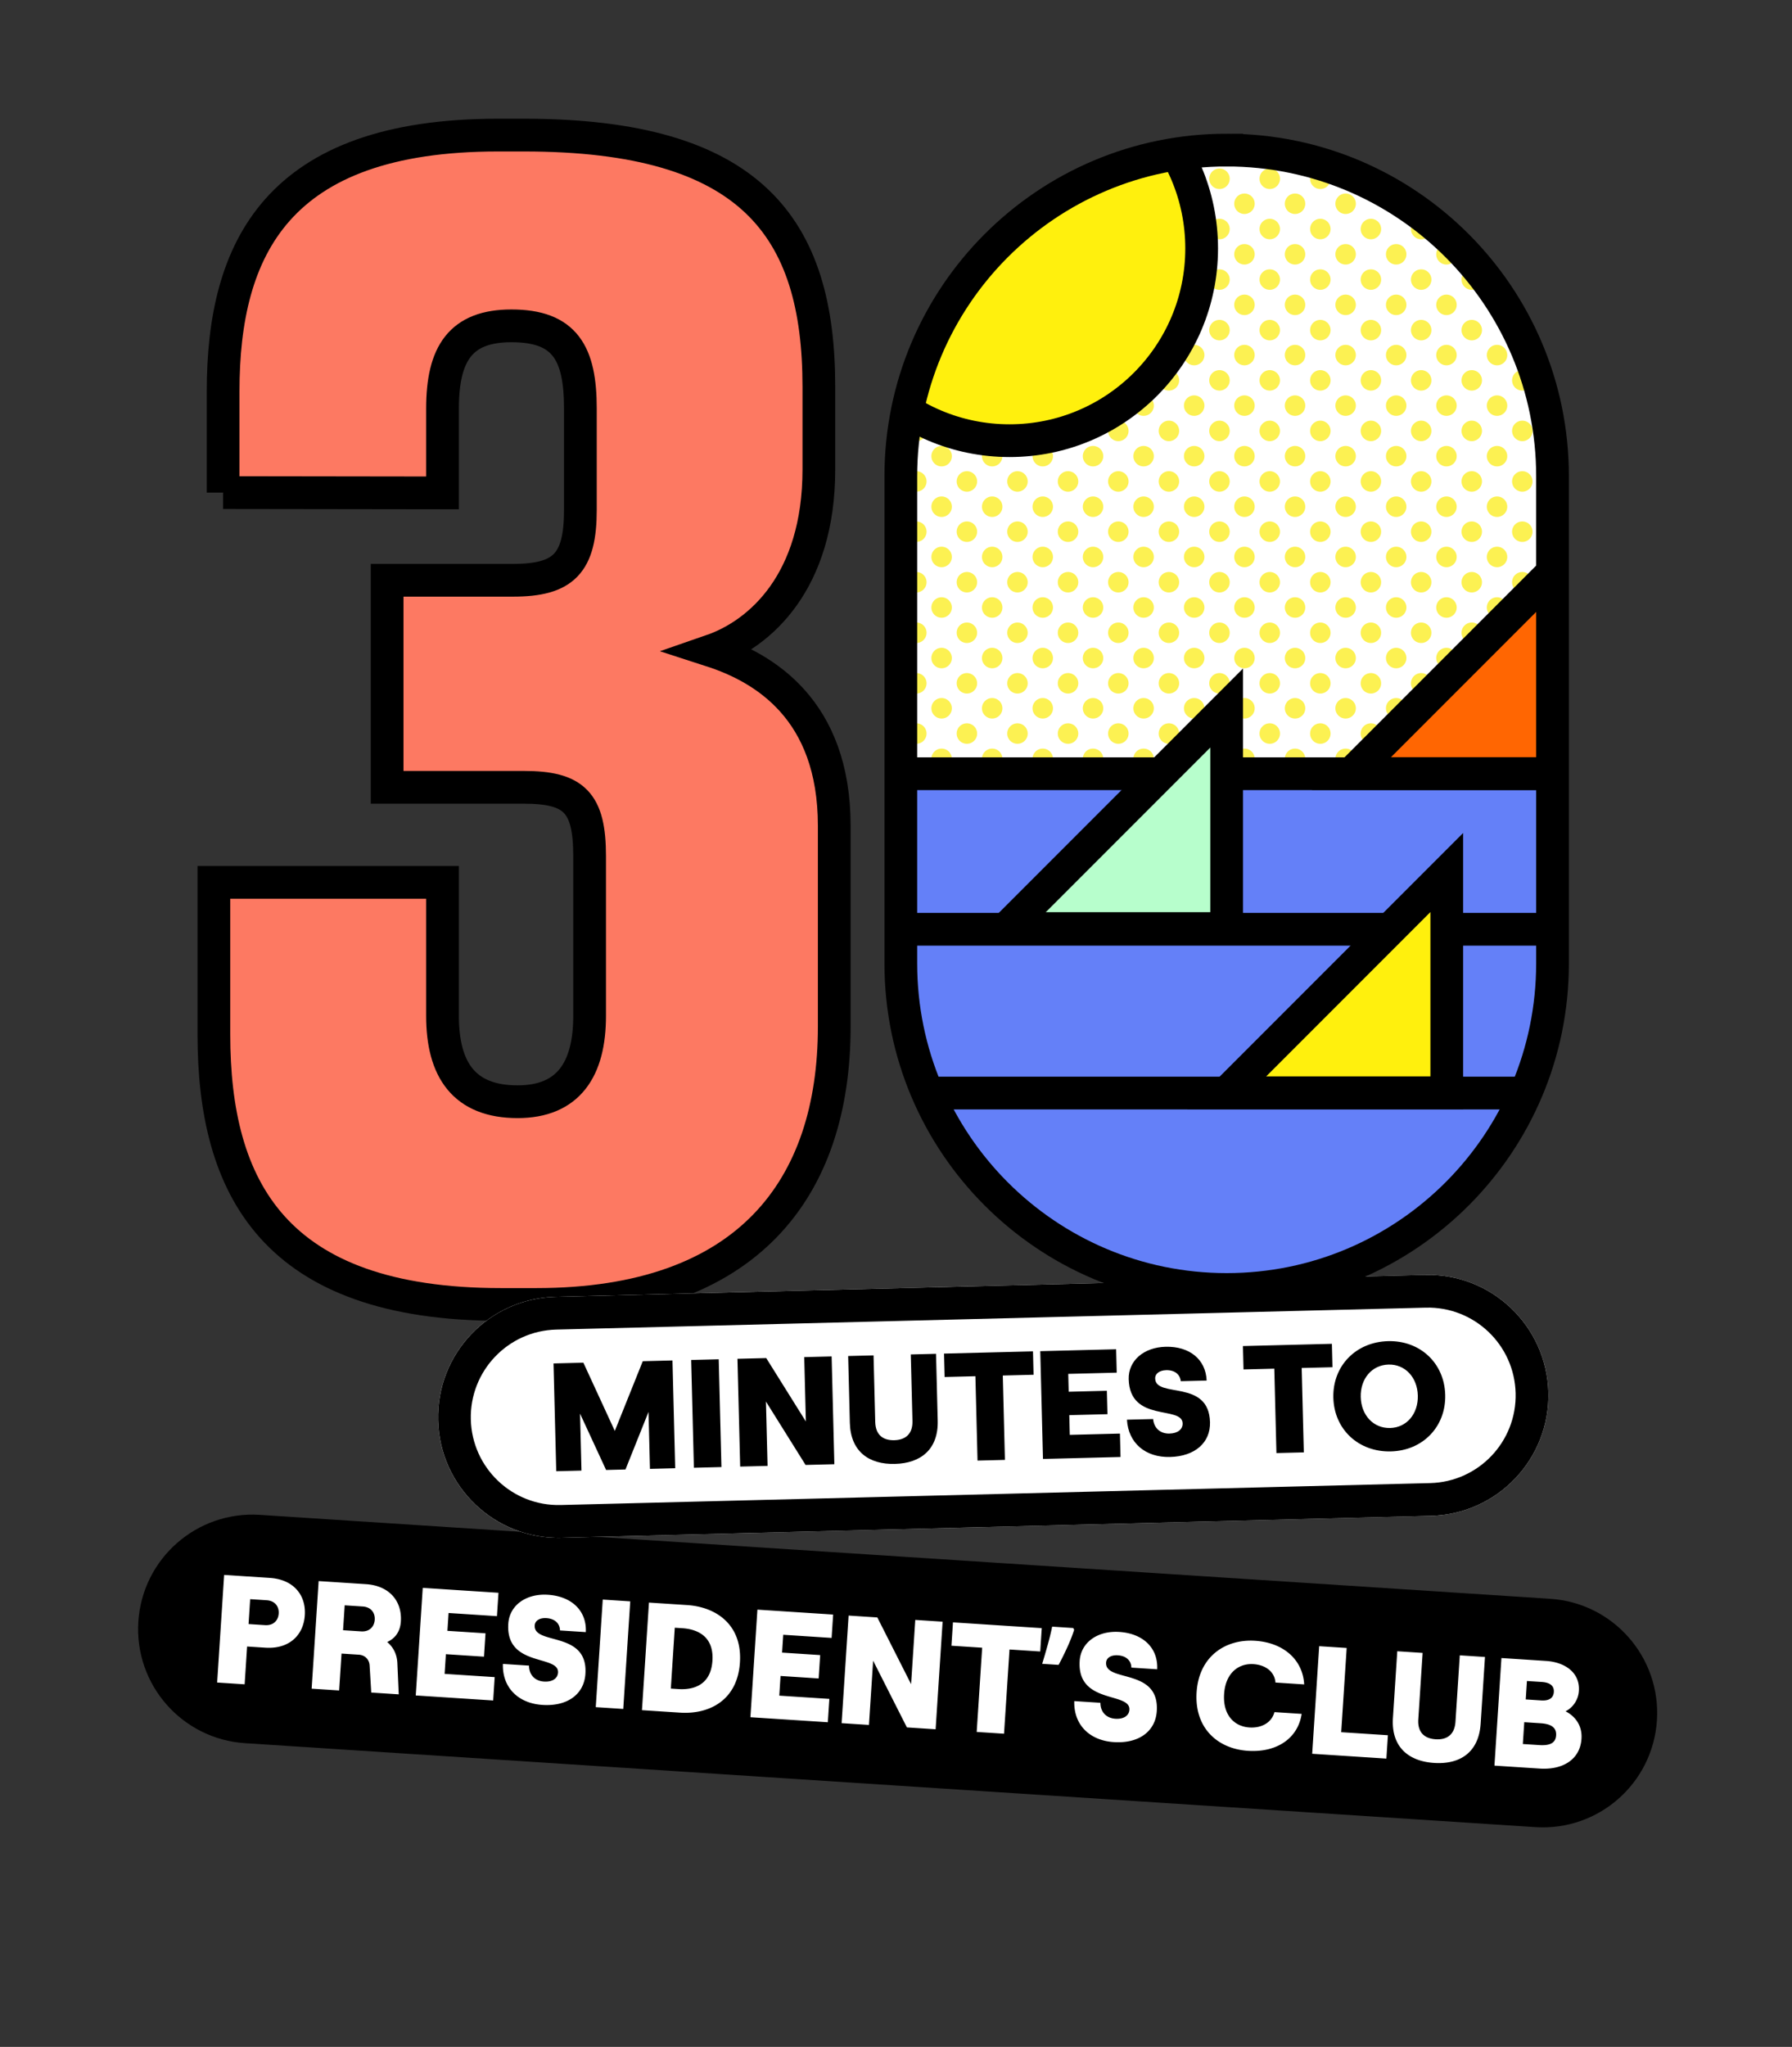 <svg width="438" height="500" fill="none" xmlns="http://www.w3.org/2000/svg">
  <rect width="100%" height="100%" fill="#333333" stroke="none"/>
  <path d="M54.534 120.324V95.599C54.534 60.73 67.696 33 121.699 33h6.393c55.507 0 72.054 22.47 72.054 61.472v20.215c0 27.355-14.29 40.13-26.249 44.263 12.786 4.134 30.01 14.279 30.01 42.76v49.073c0 39.378-20.984 67.86-72.806 67.86h-8.65c-55.507 0-70.174-28.482-70.174-65.981v-37.124h55.884v32.615c0 13.151 5.265 20.966 18.352 20.966 12.41 0 17.6-7.89 17.6-20.966V209.15c0-13.151-3.761-16.833-16.096-16.833H94.622v-50.576h30.763c12.41 0 16.471-4.133 16.471-17.209V99.808c0-13.527-3.76-20.215-16.848-20.215-12.41 0-16.847 6.763-16.847 20.215v20.591l-53.627-.075Z" fill="#FD7962" stroke="#000" stroke-width="8" stroke-miterlimit="10"/>
  <path d="m63.25 374.027 315.406 20.507c13.195.858 23.197 12.251 22.339 25.447-.858 13.196-12.251 23.197-25.447 22.339L60.144 421.813c-13.196-.858-23.198-12.251-22.34-25.447.858-13.195 12.251-23.197 25.447-22.339Z" fill="#000" stroke="#000" stroke-width="8"/>
  <path d="m59.795 411.428.6-9.235 4.468.29c5.782.376 9.32-3.014 9.64-7.932.32-4.918-2.75-8.737-8.532-9.113l-11.188-.728-1.709 26.281 6.72.437Zm1.352-20.799 4.017.261c2.14.139 3.061 1.632 2.956 3.246-.105 1.615-1.211 2.975-3.351 2.836l-4.017-.261.395-6.082ZM97.125 406.277c-.086-2.154-.987-3.947-2.491-5.176 1.943-.892 3.18-2.508 3.343-5.024.32-4.918-2.75-8.737-8.532-9.113l-11.563-.752-1.71 26.281 6.721.437.586-9.01 4.243.275c1.464.096 2.527 1.145 2.62 2.621l.398 6.624 6.72.437-.335-7.6Zm-8.487-13.861c2.14.139 3.061 1.632 2.956 3.246-.105 1.615-1.211 2.976-3.351 2.836l-4.393-.285.396-6.082 4.392.285ZM120.54 415.378l.371-5.707-12.239-.796.312-4.805 9.311.605.371-5.707-9.311-.605.283-4.355 11.827.769.371-5.707-18.509-1.203-1.709 26.281 18.922 1.23ZM132.6 416.464c6.045.393 10.16-2.582 10.484-7.576.691-10.625-12.707-6.934-12.387-11.852.075-1.164 1.215-1.881 2.867-1.774 2.065.134 3.271 1.306 3.311 3.005l6.308.41c.259-5.148-3.391-8.741-9.248-9.122-5.369-.349-9.406 2.593-9.696 7.061-.696 10.7 12.443 7.52 12.155 11.951-.095 1.464-1.433 2.319-3.423 2.19-2.252-.146-3.661-1.671-3.667-3.896l-6.383-.415c-.181 5.682 3.635 9.625 9.679 10.018ZM152.335 417.445l1.709-26.281-6.72-.437-1.709 26.281 6.72.437ZM166.219 418.348c7.171.466 14.035-3.046 14.633-12.245.598-9.198-5.754-13.57-12.925-14.036l-9.311-.605-1.708 26.281 9.311.605Zm-1.291-20.745 1.84.119c3.98.259 7.737 2.2 7.363 7.944-.373 5.745-4.35 7.183-8.33 6.924l-1.839-.12.966-14.867ZM202.338 420.696l.371-5.706-12.239-.796.312-4.806 9.311.606.371-5.707-9.311-.605.284-4.356 11.826.769.371-5.706-18.509-1.204-1.709 26.281 18.922 1.23ZM212.391 421.35l1.02-15.693 8.253 16.296 7.021.457 1.709-26.281-6.683-.435-1.021 15.694-8.253-16.297-7.02-.456-1.709 26.281 6.683.434ZM245.406 423.497l1.338-20.575 7.509.489.371-5.707-21.701-1.411-.371 5.707 7.509.488-1.338 20.574 6.683.435ZM262.547 398.106c-.412 1.305-.969 2.727-1.672 4.265a76.831 76.831 0 0 1-2.128 4.31l-4.017-.261c.446-1.454.899-3.008 1.359-4.662a64.167 64.167 0 0 0 1.079-4.416l5.143.334.236.43ZM272.255 425.544c6.044.393 10.159-2.582 10.484-7.575.691-10.625-12.708-6.934-12.388-11.853.076-1.164 1.216-1.881 2.868-1.774 2.065.134 3.27 1.306 3.311 3.006l6.307.41c.259-5.149-3.39-8.742-9.247-9.123-5.369-.349-9.406 2.594-9.697 7.061-.695 10.701 12.444 7.521 12.156 11.951-.096 1.464-1.433 2.32-3.423 2.19-2.253-.146-3.662-1.67-3.668-3.895l-6.382-.415c-.181 5.681 3.634 9.624 9.679 10.017ZM305.043 427.676c7.058.459 12.228-3.088 13.104-9.026l-6.645-.432c-.652 2.483-3.047 3.949-6.125 3.749-3.717-.242-6.512-3.063-6.18-8.169.332-5.106 3.506-7.539 7.185-7.3 3.041.198 5.189 1.959 5.363 4.497l7.021.456c-.325-6.016-5.029-10.205-11.975-10.657-7.246-.471-13.744 3.782-14.315 12.567-.571 8.785 5.171 13.834 12.567 14.315ZM338.858 429.573l.371-5.707-11.414-.742 1.338-20.574-6.72-.437-1.709 26.281 18.134 1.179ZM350.531 430.633c6.307.411 10.912-2.57 11.369-9.591l1.059-16.294-6.157-.4-1.055 16.219c-.214 3.304-2.25 4.453-4.84 4.285-2.628-.171-4.46-1.572-4.245-4.876l1.054-16.219-6.194-.403-1.06 16.294c-.456 7.021 3.761 10.575 10.069 10.985ZM376.347 432.01c5.594.364 9.869-2.186 10.201-7.292.217-3.341-1.673-5.575-3.9-6.7 1.518-.731 3.104-2.513 3.265-4.991.288-4.43-3.352-7.005-8.045-7.31l-10.888-.708-1.709 26.281 11.076.72Zm-3.134-21.392 3.604.234c2.253.146 3.058 1.104 2.97 2.455-.088 1.352-1.01 2.197-3.112 2.06l-3.755-.244.293-4.505Zm-.654 10.061 4.017.262c2.816.183 3.879 1.232 3.767 2.959-.113 1.727-1.298 2.555-4.114 2.372l-4.017-.261.347-5.332ZM107.081 346.947c-.41-16.251 12.432-29.757 28.683-30.167l212.515-5.358c16.251-.41 29.758 12.432 30.167 28.683.41 16.252-12.432 29.758-28.683 30.168l-212.515 5.357c-16.251.41-29.757-12.432-30.167-28.683Z" fill="#fff"/>
  <path fill-rule="evenodd" clip-rule="evenodd" d="m348.481 319.42-212.515 5.357c-11.834.299-21.186 10.134-20.888 21.968.299 11.835 10.134 21.186 21.968 20.888l212.515-5.358c11.835-.298 21.186-10.134 20.888-21.968-.298-11.834-10.134-21.186-21.968-20.887Zm-212.717-2.64c-16.251.41-29.093 13.916-28.683 30.167.41 16.251 13.916 29.093 30.167 28.683l212.515-5.357c16.251-.41 29.093-13.916 28.683-30.168-.409-16.251-13.916-29.093-30.167-28.683l-212.515 5.358Z" fill="#000"/>
  <path d="m142.124 359.222-.351-13.917 6.369 13.765 4.739-.119 5.629-14.067.351 13.916 6.169-.156-.664-26.328-7.259.183-6.835 17.033-7.683-16.667-7.297.184.664 26.328 6.168-.155ZM176.333 358.359l-.664-26.328-6.732.17.664 26.328 6.732-.17ZM187.608 358.075l-.396-15.722 9.686 15.488 7.034-.177-.664-26.329-6.695.169.396 15.722-9.686-15.488-7.033.178.663 26.328 6.695-.169ZM218.735 357.591c6.318-.159 10.637-3.542 10.459-10.575l-.411-16.324-6.169.156.41 16.248c.083 3.31-1.84 4.638-4.435 4.703-2.633.067-4.584-1.164-4.667-4.474l-.41-16.248-6.206.157.412 16.323c.177 7.033 4.698 10.194 11.017 10.034ZM245.623 356.612l-.52-20.611 7.522-.189-.144-5.717-21.739.548.144 5.717 7.522-.19.52 20.611 6.695-.169ZM273.881 355.9l-.144-5.717-12.262.309-.121-4.814 9.327-.235-.144-5.717-9.327.235-.11-4.363 11.847-.299-.144-5.717-18.542.468.663 26.328 18.957-.478ZM285.99 355.896c6.055-.153 9.885-3.486 9.759-8.488-.268-10.644-13.28-5.763-13.404-10.69-.029-1.166 1.041-1.983 2.696-2.025 2.069-.052 3.375 1.007 3.568 2.695l6.319-.159c-.205-5.151-4.163-8.401-10.031-8.253-5.378.136-9.134 3.43-9.021 7.905.27 10.72 13.069 6.37 13.181 10.808.037 1.467-1.218 2.44-3.211 2.49-2.257.057-3.797-1.335-4.004-3.55l-6.394.161c.331 5.675 4.486 9.258 10.542 9.106ZM318.679 354.771l-.52-20.612 7.522-.189-.144-5.717-21.739.548.144 5.717 7.522-.19.52 20.611 6.695-.168ZM339.963 354.535c7.823-.197 13.471-6.06 13.276-13.808-.196-7.748-6.132-13.319-13.955-13.122-7.899.199-13.584 6.063-13.389 13.811.195 7.748 6.169 13.318 14.068 13.119Zm-.182-5.716c-4.1.103-7.079-3.133-7.191-7.572-.112-4.438 2.701-7.821 6.8-7.924 4.062-.102 7.042 3.134 7.154 7.573.112 4.438-2.701 7.821-6.763 7.923Z" fill="#000"/>
  <path d="M299.822 36.663c43.972 0 79.644 35.672 79.644 79.644v119.029c0 43.972-35.672 79.644-79.644 79.644-43.972 0-79.644-35.672-79.644-79.644V116.307c0-43.972 35.672-79.644 79.644-79.644Z" fill="#fff"/>
  <mask id="a" style="mask-type:alpha" maskUnits="userSpaceOnUse" x="220" y="36" width="160" height="279">
    <path d="M299.822 36.663c43.972 0 79.644 35.672 79.644 79.644v119.029c0 43.972-35.672 79.644-79.644 79.644-43.972 0-79.644-35.672-79.644-79.644V116.307c0-43.972 35.672-79.644 79.644-79.644Z" fill="#000"/>
  </mask>
  <g mask="url(#a)">
    <path d="M335.074 46.173a2.5 2.5 0 1 0 0-5 2.5 2.5 0 0 0 0 5ZM341.255 52.273a2.5 2.5 0 1 0 0-5 2.5 2.5 0 0 0 0 5ZM347.364 58.446a2.5 2.5 0 1 0 0-5 2.5 2.5 0 0 0 0 5ZM353.543 64.62a2.5 2.5 0 1 0 0-5 2.5 2.5 0 0 0 0 5ZM359.724 70.793a2.5 2.5 0 1 0 0-5 2.5 2.5 0 0 0 0 5ZM365.904 76.966a2.5 2.5 0 1 0 0-5 2.5 2.5 0 0 0 0 5ZM372.083 83.138a2.5 2.5 0 1 0 0-5 2.5 2.5 0 0 0 0 5ZM322.714 46.173a2.5 2.5 0 1 0 0-5 2.5 2.5 0 0 0 0 5ZM328.896 52.273a2.5 2.5 0 1 0 0-5 2.5 2.5 0 0 0 0 5ZM335.074 58.446a2.5 2.5 0 1 0 0-5 2.5 2.5 0 0 0 0 5ZM341.255 64.62a2.5 2.5 0 1 0 0-5 2.5 2.5 0 0 0 0 5ZM347.364 70.793a2.5 2.5 0 1 0 0-5 2.5 2.5 0 0 0 0 5ZM353.543 76.966a2.5 2.5 0 1 0 0-5 2.5 2.5 0 0 0 0 5ZM359.724 83.138a2.5 2.5 0 1 0 0-5 2.5 2.5 0 0 0 0 5ZM365.904 89.237a2.5 2.5 0 1 0 0-5 2.5 2.5 0 0 0 0 5ZM372.083 95.41a2.5 2.5 0 1 0 0-5 2.5 2.5 0 0 0 0 5ZM378.267 101.583a2.5 2.5 0 1 0 0-5 2.5 2.5 0 0 0 0 5ZM310.353 46.173a2.5 2.5 0 1 0 0-5.001 2.5 2.5 0 0 0 0 5ZM316.534 52.273a2.5 2.5 0 1 0 0-5 2.5 2.5 0 0 0 0 5ZM322.714 58.446a2.5 2.5 0 1 0 0-5 2.5 2.5 0 0 0 0 5ZM328.896 64.62a2.5 2.5 0 1 0 0-5.001 2.5 2.5 0 0 0 0 5ZM335.074 70.793a2.5 2.5 0 1 0 0-5 2.5 2.5 0 0 0 0 5ZM341.255 76.966a2.5 2.5 0 1 0 0-5 2.5 2.5 0 0 0 0 5ZM347.364 83.138a2.5 2.5 0 1 0 0-5 2.5 2.5 0 0 0 0 5ZM353.543 89.237a2.5 2.5 0 1 0 0-5 2.5 2.5 0 0 0 0 5ZM359.724 95.41a2.5 2.5 0 1 0 0-5 2.5 2.5 0 0 0 0 5ZM365.904 101.583a2.5 2.5 0 1 0 0-5 2.5 2.5 0 0 0 0 5ZM372.083 107.756a2.5 2.5 0 1 0 0-5 2.5 2.5 0 0 0 0 5ZM378.267 113.929a2.5 2.5 0 1 0 0-5 2.5 2.5 0 0 0 0 5ZM298.066 46.173a2.5 2.5 0 1 0 0-5 2.5 2.5 0 0 0 0 5ZM304.171 52.273a2.5 2.5 0 1 0 0-5 2.5 2.5 0 0 0 0 5ZM310.353 58.446a2.5 2.5 0 1 0 0-5 2.5 2.5 0 0 0 0 5ZM316.534 64.62a2.5 2.5 0 1 0 0-5 2.5 2.5 0 0 0 0 5ZM322.714 70.793a2.5 2.5 0 1 0 0-5 2.5 2.5 0 0 0 0 5ZM328.896 76.966a2.5 2.5 0 1 0 0-5.001 2.5 2.5 0 0 0 0 5ZM335.074 83.138a2.5 2.5 0 1 0 0-5 2.5 2.5 0 0 0 0 5ZM341.255 89.237a2.5 2.5 0 1 0 0-5 2.5 2.5 0 0 0 0 5ZM347.364 95.41a2.5 2.5 0 1 0 0-5 2.5 2.5 0 0 0 0 5ZM353.543 101.583a2.5 2.5 0 1 0 0-5 2.5 2.5 0 0 0 0 5ZM359.724 107.756a2.5 2.5 0 1 0 0-5 2.5 2.5 0 0 0 0 5ZM365.904 113.929a2.5 2.5 0 1 0 0-5 2.5 2.5 0 0 0 0 5ZM372.083 120.102a2.5 2.5 0 1 0 0-5 2.5 2.5 0 0 0 0 5ZM378.267 126.274a2.5 2.5 0 1 0 0-5 2.5 2.5 0 0 0 0 5ZM285.707 46.173a2.5 2.5 0 1 0 0-5 2.5 2.5 0 0 0 0 5ZM291.883 52.273a2.5 2.5 0 1 0 0-5 2.5 2.5 0 0 0 0 5ZM298.066 58.446a2.5 2.5 0 1 0 0-5 2.5 2.5 0 0 0 0 5ZM304.171 64.62a2.5 2.5 0 1 0 0-5 2.5 2.5 0 0 0 0 5ZM310.353 70.793a2.5 2.5 0 1 0 0-5 2.5 2.5 0 0 0 0 5ZM316.534 76.966a2.5 2.5 0 1 0 0-5 2.5 2.5 0 0 0 0 5ZM322.714 83.138a2.5 2.5 0 1 0 0-5 2.5 2.5 0 0 0 0 5ZM328.896 89.237a2.5 2.5 0 1 0 0-5 2.5 2.5 0 0 0 0 5ZM335.074 95.41a2.5 2.5 0 1 0 0-5 2.5 2.5 0 0 0 0 5ZM341.255 101.583a2.5 2.5 0 1 0 0-5 2.5 2.5 0 0 0 0 5ZM347.364 107.756a2.5 2.5 0 1 0 0-5 2.5 2.5 0 0 0 0 5ZM353.543 113.929a2.5 2.5 0 1 0 0-5 2.5 2.5 0 0 0 0 5ZM359.724 120.102a2.5 2.5 0 1 0-.002-5.002 2.5 2.5 0 0 0 .002 5.002ZM365.904 126.274a2.5 2.5 0 1 0 0-5 2.5 2.5 0 0 0 0 5ZM372.083 132.375a2.5 2.5 0 1 0 0-5 2.5 2.5 0 0 0 0 5ZM378.267 138.548a2.5 2.5 0 1 0 0-5 2.5 2.5 0 0 0 0 5ZM273.342 46.173a2.5 2.5 0 1 0 0-5 2.5 2.5 0 0 0 0 5ZM279.521 52.273a2.5 2.5 0 1 0 0-5 2.5 2.5 0 0 0 0 5ZM285.707 58.446a2.5 2.5 0 1 0 0-5 2.5 2.5 0 0 0 0 5ZM291.883 64.62a2.5 2.5 0 1 0 0-5 2.5 2.5 0 0 0 0 5ZM298.066 70.793a2.5 2.5 0 1 0 0-5 2.5 2.5 0 0 0 0 5ZM304.171 76.966a2.5 2.5 0 1 0 0-5 2.5 2.5 0 0 0 0 5ZM310.353 83.138a2.5 2.5 0 1 0 0-5 2.5 2.5 0 0 0 0 5ZM316.534 89.237a2.5 2.5 0 1 0 0-5 2.5 2.5 0 0 0 0 5ZM322.714 95.41a2.5 2.5 0 1 0 0-5 2.5 2.5 0 0 0 0 5ZM328.896 101.583a2.5 2.5 0 1 0 0-5 2.5 2.5 0 0 0 0 5ZM335.074 107.756a2.5 2.5 0 1 0 0-5 2.5 2.5 0 0 0 0 5ZM341.255 113.929a2.5 2.5 0 1 0 0-5 2.5 2.5 0 0 0 0 5ZM347.364 120.102a2.5 2.5 0 1 0 0-5 2.5 2.5 0 0 0 0 5ZM353.543 126.274a2.5 2.5 0 1 0 0-5 2.5 2.5 0 0 0 0 5ZM359.724 132.375a2.5 2.5 0 1 0 0-5 2.5 2.5 0 0 0 0 5ZM365.904 138.548a2.5 2.5 0 1 0 0-5 2.5 2.5 0 0 0 0 5ZM372.083 144.72a2.5 2.5 0 1 0 0-5 2.5 2.5 0 0 0 0 5ZM378.267 150.893a2.5 2.5 0 1 0 0-5 2.5 2.5 0 0 0 0 5ZM267.161 52.273a2.5 2.5 0 1 0 0-5 2.5 2.5 0 0 0 0 5ZM273.342 58.446a2.5 2.5 0 1 0 0-5 2.5 2.5 0 0 0 0 5ZM279.521 64.62a2.5 2.5 0 1 0 0-5 2.5 2.5 0 0 0 0 5ZM285.707 70.793a2.5 2.5 0 1 0 0-5 2.5 2.5 0 0 0 0 5ZM291.883 76.966a2.5 2.5 0 1 0 0-5 2.5 2.5 0 0 0 0 5ZM298.066 83.138a2.5 2.5 0 1 0 0-5 2.5 2.5 0 0 0 0 5ZM304.171 89.237a2.5 2.5 0 1 0 0-5 2.5 2.5 0 0 0 0 5ZM310.353 95.41a2.5 2.5 0 1 0 0-5 2.5 2.5 0 0 0 0 5ZM316.534 101.583a2.5 2.5 0 1 0 0-5 2.5 2.5 0 0 0 0 5ZM322.714 107.756a2.5 2.5 0 1 0 0-5 2.5 2.5 0 0 0 0 5ZM328.896 113.929a2.5 2.5 0 1 0 0-5 2.5 2.5 0 0 0 0 5ZM335.074 120.102a2.5 2.5 0 1 0 0-5 2.5 2.5 0 0 0 0 5ZM341.255 126.274a2.5 2.5 0 1 0 0-5 2.5 2.5 0 0 0 0 5ZM347.364 132.375a2.5 2.5 0 1 0 0-5 2.5 2.5 0 0 0 0 5ZM353.543 138.548a2.5 2.5 0 1 0 0-5 2.5 2.5 0 0 0 0 5ZM359.724 144.72a2.5 2.5 0 1 0 0-5 2.5 2.5 0 0 0 0 5ZM365.904 150.893a2.5 2.5 0 1 0 0-5 2.5 2.5 0 0 0 0 5ZM372.083 157.066a2.5 2.5 0 1 0 0-5 2.5 2.5 0 0 0 0 5ZM378.267 163.24a2.5 2.5 0 1 0-.002-5.002 2.5 2.5 0 0 0 .002 5.002ZM261.05 58.446a2.5 2.5 0 1 0 0-5 2.5 2.5 0 0 0 0 5ZM267.161 64.62a2.5 2.5 0 1 0 0-5 2.5 2.5 0 0 0 0 5ZM273.342 70.793a2.5 2.5 0 1 0 0-5 2.5 2.5 0 0 0 0 5ZM279.521 76.966a2.5 2.5 0 1 0 0-5 2.5 2.5 0 0 0 0 5ZM285.707 83.138a2.5 2.5 0 1 0 0-5 2.5 2.5 0 0 0 0 5ZM291.883 89.237a2.5 2.5 0 1 0 0-5 2.5 2.5 0 0 0 0 5ZM298.066 95.41a2.5 2.5 0 1 0 0-5 2.5 2.5 0 0 0 0 5ZM304.171 101.583a2.5 2.5 0 1 0 0-5 2.5 2.5 0 0 0 0 5ZM310.353 107.756a2.5 2.5 0 1 0 0-5 2.5 2.5 0 0 0 0 5ZM316.534 113.929a2.5 2.5 0 1 0 0-5 2.5 2.5 0 0 0 0 5ZM322.714 120.102a2.5 2.5 0 1 0 0-5 2.5 2.5 0 0 0 0 5ZM328.896 126.274a2.5 2.5 0 1 0 0-5 2.5 2.5 0 0 0 0 5ZM335.074 132.375a2.5 2.5 0 1 0 0-5 2.5 2.5 0 0 0 0 5ZM341.255 138.548a2.5 2.5 0 1 0 0-5 2.5 2.5 0 0 0 0 5ZM347.364 144.72a2.5 2.5 0 1 0 0-5 2.5 2.5 0 0 0 0 5ZM353.543 150.893a2.5 2.5 0 1 0 0-5 2.5 2.5 0 0 0 0 5ZM359.724 157.066a2.5 2.5 0 1 0 0-5 2.5 2.5 0 0 0 0 5ZM365.904 163.24a2.5 2.5 0 1 0 0-5 2.5 2.5 0 0 0 0 5ZM372.083 169.412a2.5 2.5 0 1 0 0-5 2.5 2.5 0 0 0 0 5ZM378.267 175.513a2.5 2.5 0 1 0-.002-5.002 2.5 2.5 0 0 0 .002 5.002ZM254.87 64.62a2.5 2.5 0 1 0 0-5 2.5 2.5 0 0 0 0 5ZM261.05 70.793a2.5 2.5 0 1 0 0-5 2.5 2.5 0 0 0 0 5ZM267.161 76.966a2.5 2.5 0 1 0 0-5 2.5 2.5 0 0 0 0 5ZM273.342 83.138a2.5 2.5 0 1 0 0-5 2.5 2.5 0 0 0 0 5ZM279.521 89.237a2.5 2.5 0 1 0 0-5 2.5 2.5 0 0 0 0 5ZM285.707 95.41a2.5 2.5 0 1 0 0-5 2.5 2.5 0 0 0 0 5ZM291.883 101.583a2.5 2.5 0 1 0 0-5 2.5 2.5 0 0 0 0 5ZM298.066 107.756a2.5 2.5 0 1 0 0-5 2.5 2.5 0 0 0 0 5ZM304.171 113.929a2.5 2.5 0 1 0 0-5 2.5 2.5 0 0 0 0 5ZM310.353 120.102a2.5 2.5 0 1 0-.002-5.002 2.5 2.5 0 0 0 .002 5.002ZM316.534 126.274a2.5 2.5 0 1 0 0-5 2.5 2.5 0 0 0 0 5ZM322.714 132.375a2.5 2.5 0 1 0 0-5 2.5 2.5 0 0 0 0 5ZM328.896 138.548a2.5 2.5 0 1 0 0-5 2.5 2.5 0 0 0 0 5ZM335.074 144.72a2.5 2.5 0 1 0 0-5 2.5 2.5 0 0 0 0 5ZM341.255 150.893a2.5 2.5 0 1 0 0-5 2.5 2.5 0 0 0 0 5ZM347.364 157.066a2.5 2.5 0 1 0 0-5 2.5 2.5 0 0 0 0 5ZM353.543 163.24a2.5 2.5 0 1 0 0-5 2.5 2.5 0 0 0 0 5ZM359.724 169.412a2.5 2.5 0 1 0 0-5 2.5 2.5 0 0 0 0 5ZM365.904 175.513a2.5 2.5 0 1 0 0-5 2.5 2.5 0 0 0 0 5ZM372.083 181.686a2.5 2.5 0 1 0 0-5 2.5 2.5 0 0 0 0 5ZM378.267 187.858a2.5 2.5 0 1 0 0-5 2.5 2.5 0 0 0 0 5ZM248.689 70.793a2.5 2.5 0 1 0 0-5 2.5 2.5 0 0 0 0 5ZM254.87 76.966a2.5 2.5 0 1 0 0-5 2.5 2.5 0 0 0 0 5ZM261.05 83.138a2.5 2.5 0 1 0 0-5 2.5 2.5 0 0 0 0 5ZM267.161 89.237a2.5 2.5 0 1 0 0-5 2.5 2.5 0 0 0 0 5ZM273.342 95.41a2.5 2.5 0 1 0 0-5 2.5 2.5 0 0 0 0 5ZM279.521 101.583a2.5 2.5 0 1 0 0-5 2.5 2.5 0 0 0 0 5ZM285.707 107.756a2.5 2.5 0 1 0 0-5 2.5 2.5 0 0 0 0 5ZM291.883 113.929a2.5 2.5 0 1 0 0-5 2.5 2.5 0 0 0 0 5ZM298.066 120.102a2.5 2.5 0 1 0 0-5 2.5 2.5 0 0 0 0 5ZM304.171 126.274a2.5 2.5 0 1 0 0-5 2.5 2.5 0 0 0 0 5ZM310.353 132.375a2.5 2.5 0 1 0 0-5 2.5 2.5 0 0 0 0 5ZM316.534 138.548a2.5 2.5 0 1 0 0-5 2.5 2.5 0 0 0 0 5ZM322.714 144.72a2.5 2.5 0 1 0 0-5 2.5 2.5 0 0 0 0 5ZM328.896 150.893a2.5 2.5 0 1 0 0-5 2.5 2.5 0 0 0 0 5ZM335.074 157.066a2.5 2.5 0 1 0 0-5 2.5 2.5 0 0 0 0 5ZM341.255 163.24a2.5 2.5 0 1 0 0-5 2.5 2.5 0 0 0 0 5ZM347.364 169.412a2.5 2.5 0 1 0 0-5 2.5 2.5 0 0 0 0 5ZM353.543 175.513a2.5 2.5 0 1 0 0-5 2.5 2.5 0 0 0 0 5ZM359.724 181.686a2.5 2.5 0 1 0-.002-5.002 2.5 2.5 0 0 0 .002 5.002ZM365.904 187.858a2.5 2.5 0 1 0 0-5 2.5 2.5 0 0 0 0 5ZM372.083 194.031a2.5 2.5 0 1 0 0-5 2.5 2.5 0 0 0 0 5ZM378.267 200.205a2.5 2.5 0 1 0-.002-5.002 2.5 2.5 0 0 0 .002 5.002ZM242.511 76.966a2.5 2.5 0 1 0 0-5.001 2.5 2.5 0 0 0 0 5ZM248.689 83.138a2.5 2.5 0 1 0 0-5 2.5 2.5 0 0 0 0 5ZM254.87 89.237a2.5 2.5 0 1 0 0-5 2.5 2.5 0 0 0 0 5ZM261.05 95.41a2.5 2.5 0 1 0 0-5 2.5 2.5 0 0 0 0 5ZM267.161 101.583a2.5 2.5 0 1 0 0-5 2.5 2.5 0 0 0 0 5ZM273.342 107.756a2.5 2.5 0 1 0 0-5 2.5 2.5 0 0 0 0 5ZM279.521 113.929a2.5 2.5 0 1 0 0-5 2.5 2.5 0 0 0 0 5ZM285.707 120.102a2.5 2.5 0 1 0 0-5 2.5 2.5 0 0 0 0 5ZM291.883 126.274a2.5 2.5 0 1 0 0-5 2.5 2.5 0 0 0 0 5ZM298.066 132.375a2.5 2.5 0 1 0 0-5 2.5 2.5 0 0 0 0 5ZM304.171 138.548a2.5 2.5 0 1 0 0-5 2.5 2.5 0 0 0 0 5ZM310.353 144.72a2.5 2.5 0 1 0 0-5 2.5 2.5 0 0 0 0 5ZM316.534 150.893a2.5 2.5 0 1 0 0-5 2.5 2.5 0 0 0 0 5ZM322.714 157.066a2.5 2.5 0 1 0 0-5 2.5 2.5 0 0 0 0 5ZM328.896 163.24a2.5 2.5 0 1 0-.002-5.002 2.5 2.5 0 0 0 .002 5.002ZM335.074 169.412a2.5 2.5 0 1 0 0-5 2.5 2.5 0 0 0 0 5ZM341.255 175.513a2.5 2.5 0 1 0 0-5 2.5 2.5 0 0 0 0 5ZM347.364 181.686a2.5 2.5 0 1 0 0-5 2.5 2.5 0 0 0 0 5ZM353.543 187.858a2.5 2.5 0 1 0 0-5 2.5 2.5 0 0 0 0 5ZM359.724 194.031a2.5 2.5 0 1 0 0-5 2.5 2.5 0 0 0 0 5ZM365.904 200.205a2.5 2.5 0 1 0 0-5 2.5 2.5 0 0 0 0 5ZM372.083 206.378a2.5 2.5 0 1 0 0-5 2.5 2.5 0 0 0 0 5ZM378.267 212.55a2.5 2.5 0 1 0 0-5 2.5 2.5 0 0 0 0 5ZM236.327 83.138a2.5 2.5 0 1 0 0-5 2.5 2.5 0 0 0 0 5ZM242.511 89.237a2.5 2.5 0 1 0 0-5 2.5 2.5 0 0 0 0 5ZM248.689 95.41a2.5 2.5 0 1 0 0-5 2.5 2.5 0 0 0 0 5ZM254.87 101.583a2.5 2.5 0 1 0 0-5 2.5 2.5 0 0 0 0 5ZM261.05 107.756a2.5 2.5 0 1 0 0-5 2.5 2.5 0 0 0 0 5ZM267.161 113.929a2.5 2.5 0 1 0 0-5 2.5 2.5 0 0 0 0 5ZM273.342 120.102a2.5 2.5 0 1 0 0-5 2.5 2.5 0 0 0 0 5ZM279.521 126.274a2.5 2.5 0 1 0 0-5 2.5 2.5 0 0 0 0 5ZM285.707 132.375a2.5 2.5 0 1 0 0-5 2.5 2.5 0 0 0 0 5ZM291.883 138.548a2.5 2.5 0 1 0 0-5 2.5 2.5 0 0 0 0 5ZM298.066 144.72a2.5 2.5 0 1 0 0-5 2.5 2.5 0 0 0 0 5ZM304.171 150.893a2.5 2.5 0 1 0 0-5 2.5 2.5 0 0 0 0 5ZM310.353 157.066a2.5 2.5 0 1 0 0-5 2.5 2.5 0 0 0 0 5ZM316.534 163.24a2.5 2.5 0 1 0 0-5 2.5 2.5 0 0 0 0 5ZM322.714 169.412a2.5 2.5 0 1 0 0-5 2.5 2.5 0 0 0 0 5ZM328.896 175.513a2.5 2.5 0 1 0-.002-5.002 2.5 2.5 0 0 0 .002 5.002ZM335.074 181.686a2.5 2.5 0 1 0 0-5 2.5 2.5 0 0 0 0 5ZM341.255 187.858a2.5 2.5 0 1 0 0-5 2.5 2.5 0 0 0 0 5ZM347.364 194.031a2.5 2.5 0 1 0 0-5 2.5 2.5 0 0 0 0 5ZM353.543 200.205a2.5 2.5 0 1 0 0-5 2.5 2.5 0 0 0 0 5ZM359.724 206.378a2.5 2.5 0 1 0 0-5 2.5 2.5 0 0 0 0 5ZM365.904 212.55a2.5 2.5 0 1 0 0-5 2.5 2.5 0 0 0 0 5ZM372.083 218.651a2.5 2.5 0 1 0 0-5 2.5 2.5 0 0 0 0 5ZM378.267 224.824a2.5 2.5 0 1 0 0-5 2.5 2.5 0 0 0 0 5ZM230.15 89.237a2.5 2.5 0 1 0 0-5 2.5 2.5 0 0 0 0 5ZM236.327 95.41a2.5 2.5 0 1 0 0-5 2.5 2.5 0 0 0 0 5ZM242.511 101.583a2.5 2.5 0 1 0 0-5 2.5 2.5 0 0 0 0 5ZM248.689 107.756a2.5 2.5 0 1 0 0-5 2.5 2.5 0 0 0 0 5ZM254.87 113.929a2.5 2.5 0 1 0 0-5 2.5 2.5 0 0 0 0 5ZM261.05 120.102a2.5 2.5 0 1 0 0-5 2.5 2.5 0 0 0 0 5ZM267.161 126.274a2.5 2.5 0 1 0 0-5 2.5 2.5 0 0 0 0 5ZM273.342 132.375a2.5 2.5 0 1 0 0-5 2.5 2.5 0 0 0 0 5ZM279.521 138.548a2.5 2.5 0 1 0 0-5 2.5 2.5 0 0 0 0 5ZM285.707 144.72a2.5 2.5 0 1 0 0-5 2.5 2.5 0 0 0 0 5ZM291.883 150.893a2.5 2.5 0 1 0 0-5 2.5 2.5 0 0 0 0 5ZM298.066 157.066a2.5 2.5 0 1 0 0-5 2.5 2.5 0 0 0 0 5ZM304.171 163.24a2.5 2.5 0 1 0 0-5 2.5 2.5 0 0 0 0 5ZM310.353 169.412a2.5 2.5 0 1 0 0-5 2.5 2.5 0 0 0 0 5ZM316.534 175.513a2.5 2.5 0 1 0 0-5 2.5 2.5 0 0 0 0 5ZM322.714 181.686a2.5 2.5 0 1 0 0-5 2.5 2.5 0 0 0 0 5ZM328.896 187.858a2.5 2.5 0 1 0 0-5 2.5 2.5 0 0 0 0 5ZM335.074 194.031a2.5 2.5 0 1 0 0-5 2.5 2.5 0 0 0 0 5ZM341.255 200.205a2.5 2.5 0 1 0 0-5 2.5 2.5 0 0 0 0 5ZM347.364 206.378a2.5 2.5 0 1 0 0-5 2.5 2.5 0 0 0 0 5ZM353.543 212.55a2.5 2.5 0 1 0 0-5 2.5 2.5 0 0 0 0 5ZM359.724 218.651a2.5 2.5 0 1 0 0-5 2.5 2.5 0 0 0 0 5ZM365.904 224.824a2.5 2.5 0 1 0 0-5 2.5 2.5 0 0 0 0 5ZM372.083 230.997a2.5 2.5 0 1 0 0-5 2.5 2.5 0 0 0 0 5ZM378.267 237.169a2.5 2.5 0 1 0 0-5 2.5 2.5 0 0 0 0 5ZM230.15 101.583a2.5 2.5 0 1 0 0-5 2.5 2.5 0 0 0 0 5ZM236.327 107.756a2.5 2.5 0 1 0 0-5 2.5 2.5 0 0 0 0 5ZM242.511 113.929a2.5 2.5 0 1 0 0-5 2.5 2.5 0 0 0 0 5ZM248.689 120.102a2.5 2.5 0 1 0 0-5 2.5 2.5 0 0 0 0 5ZM254.87 126.274a2.5 2.5 0 1 0 0-5 2.5 2.5 0 0 0 0 5ZM261.05 132.375a2.5 2.5 0 1 0 0-5 2.5 2.5 0 0 0 0 5ZM267.161 138.548a2.5 2.5 0 1 0 0-5 2.5 2.5 0 0 0 0 5ZM273.342 144.72a2.5 2.5 0 1 0 0-5 2.5 2.5 0 0 0 0 5ZM279.521 150.893a2.5 2.5 0 1 0 0-5 2.5 2.5 0 0 0 0 5ZM285.707 157.066a2.5 2.5 0 1 0 0-5 2.5 2.5 0 0 0 0 5ZM291.883 163.24a2.5 2.5 0 1 0 0-5 2.5 2.5 0 0 0 0 5ZM298.066 169.412a2.5 2.5 0 1 0 0-5 2.5 2.5 0 0 0 0 5ZM304.171 175.513a2.5 2.5 0 1 0 0-5 2.5 2.5 0 0 0 0 5ZM310.353 181.686a2.5 2.5 0 1 0-.002-5.002 2.5 2.5 0 0 0 .002 5.002ZM316.534 187.858a2.5 2.5 0 1 0 0-5 2.5 2.5 0 0 0 0 5ZM322.714 194.031a2.5 2.5 0 1 0 0-5 2.5 2.5 0 0 0 0 5ZM328.896 200.205a2.5 2.5 0 1 0-.002-5.002 2.5 2.5 0 0 0 .002 5.002ZM335.074 206.378a2.5 2.5 0 1 0 0-5 2.5 2.5 0 0 0 0 5ZM341.255 212.55a2.5 2.5 0 1 0 0-5 2.5 2.5 0 0 0 0 5ZM347.364 218.651a2.5 2.5 0 1 0 0-5 2.5 2.5 0 0 0 0 5ZM353.543 224.824a2.5 2.5 0 1 0 0-5 2.5 2.5 0 0 0 0 5ZM359.724 230.997a2.5 2.5 0 1 0-.002-5.002 2.5 2.5 0 0 0 .002 5.002ZM365.904 237.169a2.5 2.5 0 1 0 0-5 2.5 2.5 0 0 0 0 5ZM372.083 243.342a2.5 2.5 0 1 0 0-5 2.5 2.5 0 0 0 0 5ZM378.267 249.515a2.5 2.5 0 1 0-.002-5.002 2.5 2.5 0 0 0 .002 5.002ZM223.966 107.756a2.5 2.5 0 1 0 0-5 2.5 2.5 0 0 0 0 5ZM230.15 113.929a2.5 2.5 0 1 0 0-5 2.5 2.5 0 0 0 0 5ZM236.327 120.102a2.5 2.5 0 1 0 0-5 2.5 2.5 0 0 0 0 5ZM242.511 126.274a2.5 2.5 0 1 0 0-5 2.5 2.5 0 0 0 0 5ZM248.689 132.375a2.5 2.5 0 1 0 0-5 2.5 2.5 0 0 0 0 5ZM254.87 138.548a2.5 2.5 0 1 0 0-5 2.5 2.5 0 0 0 0 5ZM261.05 144.72a2.5 2.5 0 1 0 0-5 2.5 2.5 0 0 0 0 5ZM267.161 150.893a2.5 2.5 0 1 0 0-5 2.5 2.5 0 0 0 0 5ZM273.342 157.066a2.5 2.5 0 1 0 0-5 2.5 2.5 0 0 0 0 5ZM279.521 163.24a2.5 2.5 0 1 0 0-5 2.5 2.5 0 0 0 0 5ZM285.707 169.412a2.5 2.5 0 1 0 0-5 2.5 2.5 0 0 0 0 5ZM291.883 175.513a2.5 2.5 0 1 0 0-5 2.5 2.5 0 0 0 0 5ZM298.066 181.686a2.5 2.5 0 1 0 0-5 2.5 2.5 0 0 0 0 5ZM304.171 187.858a2.5 2.5 0 1 0 0-5 2.5 2.5 0 0 0 0 5ZM310.353 194.031a2.5 2.5 0 1 0 0-5 2.5 2.5 0 0 0 0 5ZM316.534 200.205a2.5 2.5 0 1 0 0-5 2.5 2.5 0 0 0 0 5ZM322.714 206.378a2.5 2.5 0 1 0 0-5 2.5 2.5 0 0 0 0 5ZM328.896 212.55a2.5 2.5 0 1 0 0-5 2.5 2.5 0 0 0 0 5ZM335.074 218.651a2.5 2.5 0 1 0 0-5 2.5 2.5 0 0 0 0 5ZM341.255 224.824a2.5 2.5 0 1 0 0-5 2.5 2.5 0 0 0 0 5ZM347.364 230.997a2.5 2.5 0 1 0 0-5 2.5 2.5 0 0 0 0 5ZM353.543 237.169a2.5 2.5 0 1 0 0-5 2.5 2.5 0 0 0 0 5ZM359.724 243.342a2.5 2.5 0 1 0 0-5 2.5 2.5 0 0 0 0 5ZM365.904 249.515a2.5 2.5 0 1 0 0-5 2.5 2.5 0 0 0 0 5ZM372.083 255.616a2.5 2.5 0 1 0 0-5 2.5 2.5 0 0 0 0 5ZM223.966 120.102a2.5 2.5 0 1 0 0-5 2.5 2.5 0 0 0 0 5ZM230.15 126.274a2.5 2.5 0 1 0 0-5 2.5 2.5 0 0 0 0 5ZM236.327 132.375a2.5 2.5 0 1 0 0-5 2.5 2.5 0 0 0 0 5ZM242.511 138.548a2.5 2.5 0 1 0 0-5 2.5 2.5 0 0 0 0 5ZM248.689 144.72a2.5 2.5 0 1 0 0-5 2.5 2.5 0 0 0 0 5ZM254.87 150.893a2.5 2.5 0 1 0 0-5 2.5 2.5 0 0 0 0 5ZM261.05 157.066a2.5 2.5 0 1 0 0-5 2.5 2.5 0 0 0 0 5ZM267.161 163.24a2.5 2.5 0 1 0 0-5 2.5 2.5 0 0 0 0 5ZM273.342 169.412a2.5 2.5 0 1 0 0-5 2.5 2.5 0 0 0 0 5ZM279.521 175.513a2.5 2.5 0 1 0 0-5 2.5 2.5 0 0 0 0 5ZM285.707 181.686a2.5 2.5 0 1 0 0-5 2.5 2.5 0 0 0 0 5ZM291.883 187.858a2.5 2.5 0 1 0 0-5 2.5 2.5 0 0 0 0 5ZM298.066 194.031a2.5 2.5 0 1 0 0-5 2.5 2.5 0 0 0 0 5ZM304.171 200.205a2.5 2.5 0 1 0 0-5 2.5 2.5 0 0 0 0 5ZM310.353 206.378a2.5 2.5 0 1 0 0-5 2.5 2.5 0 0 0 0 5ZM316.534 212.55a2.5 2.5 0 1 0 0-5 2.5 2.5 0 0 0 0 5ZM322.714 218.651a2.5 2.5 0 1 0 0-5 2.5 2.5 0 0 0 0 5ZM328.896 224.824a2.5 2.5 0 1 0 0-5 2.5 2.5 0 0 0 0 5ZM335.074 230.997a2.5 2.5 0 1 0 0-5 2.5 2.5 0 0 0 0 5ZM341.255 237.169a2.5 2.5 0 1 0 0-5 2.5 2.5 0 0 0 0 5ZM347.364 243.342a2.5 2.5 0 1 0 0-5 2.5 2.5 0 0 0 0 5ZM353.543 249.515a2.5 2.5 0 1 0 0-5 2.5 2.5 0 0 0 0 5ZM359.724 255.616a2.5 2.5 0 1 0-.002-5.002 2.5 2.5 0 0 0 .002 5.002ZM365.904 261.789a2.5 2.5 0 1 0 0-5 2.5 2.5 0 0 0 0 5ZM372.083 267.961a2.5 2.5 0 1 0 0-5 2.5 2.5 0 0 0 0 5ZM223.966 132.375a2.5 2.5 0 1 0 0-5 2.5 2.5 0 0 0 0 5ZM230.15 138.548a2.5 2.5 0 1 0 0-5 2.5 2.5 0 0 0 0 5ZM236.327 144.72a2.5 2.5 0 1 0 0-5 2.5 2.5 0 0 0 0 5ZM242.511 150.893a2.5 2.5 0 1 0 0-5 2.5 2.5 0 0 0 0 5ZM248.689 157.066a2.5 2.5 0 1 0 0-5 2.5 2.5 0 0 0 0 5ZM254.87 163.24a2.5 2.5 0 1 0 0-5 2.5 2.5 0 0 0 0 5ZM261.05 169.412a2.5 2.5 0 1 0 0-5 2.5 2.5 0 0 0 0 5ZM267.161 175.513a2.5 2.5 0 1 0 0-5 2.5 2.5 0 0 0 0 5ZM273.342 181.686a2.5 2.5 0 1 0 0-5 2.5 2.5 0 0 0 0 5ZM279.521 187.858a2.5 2.5 0 1 0 0-5 2.5 2.5 0 0 0 0 5ZM285.707 194.031a2.5 2.5 0 1 0 0-5 2.5 2.5 0 0 0 0 5ZM291.883 200.205a2.5 2.5 0 1 0 0-5 2.5 2.5 0 0 0 0 5ZM298.066 206.378a2.5 2.5 0 1 0 0-5 2.5 2.5 0 0 0 0 5ZM304.171 212.55a2.5 2.5 0 1 0 0-5 2.5 2.5 0 0 0 0 5ZM310.353 218.651a2.5 2.5 0 1 0 0-5 2.5 2.5 0 0 0 0 5ZM316.534 224.824a2.5 2.5 0 1 0 0-5 2.5 2.5 0 0 0 0 5ZM322.714 230.997a2.5 2.5 0 1 0 0-5 2.5 2.5 0 0 0 0 5ZM328.896 237.169a2.5 2.5 0 1 0 0-5 2.5 2.5 0 0 0 0 5ZM335.074 243.342a2.5 2.5 0 1 0 0-5 2.5 2.5 0 0 0 0 5ZM341.255 249.515a2.5 2.5 0 1 0 0-5 2.5 2.5 0 0 0 0 5ZM347.364 255.616a2.5 2.5 0 1 0 0-5 2.5 2.5 0 0 0 0 5ZM353.543 261.789a2.5 2.5 0 1 0 0-5 2.5 2.5 0 0 0 0 5ZM359.724 267.961a2.5 2.5 0 1 0 0-5 2.5 2.5 0 0 0 0 5ZM365.904 274.134a2.5 2.5 0 1 0 0-5 2.5 2.5 0 0 0 0 5ZM223.966 144.72a2.5 2.5 0 1 0 0-5 2.5 2.5 0 0 0 0 5ZM230.15 150.893a2.5 2.5 0 1 0 0-5 2.5 2.5 0 0 0 0 5ZM236.327 157.066a2.5 2.5 0 1 0 0-5 2.5 2.5 0 0 0 0 5ZM242.511 163.24a2.5 2.5 0 1 0-.002-5.002 2.5 2.5 0 0 0 .002 5.002ZM248.689 169.412a2.5 2.5 0 1 0 0-5 2.5 2.5 0 0 0 0 5ZM254.87 175.513a2.5 2.5 0 1 0 0-5 2.5 2.5 0 0 0 0 5ZM261.05 181.686a2.5 2.5 0 1 0 0-5 2.5 2.5 0 0 0 0 5ZM267.161 187.858a2.5 2.5 0 1 0 0-5 2.5 2.5 0 0 0 0 5ZM273.342 194.031a2.5 2.5 0 1 0 0-5 2.5 2.5 0 0 0 0 5ZM279.521 200.205a2.5 2.5 0 1 0 0-5 2.5 2.5 0 0 0 0 5ZM285.707 206.378a2.5 2.5 0 1 0 0-5 2.5 2.5 0 0 0 0 5ZM291.883 212.55a2.5 2.5 0 1 0 0-5 2.5 2.5 0 0 0 0 5ZM298.066 218.651a2.5 2.5 0 1 0 0-5 2.5 2.5 0 0 0 0 5ZM304.171 224.824a2.5 2.5 0 1 0 0-5 2.5 2.5 0 0 0 0 5ZM310.353 230.997a2.5 2.5 0 1 0-.002-5.002 2.5 2.5 0 0 0 .002 5.002ZM316.534 237.169a2.5 2.5 0 1 0 0-5 2.5 2.5 0 0 0 0 5ZM322.714 243.342a2.5 2.5 0 1 0 0-5 2.5 2.5 0 0 0 0 5ZM328.896 249.515a2.5 2.5 0 1 0-.002-5.002 2.5 2.5 0 0 0 .002 5.002ZM335.074 255.616a2.5 2.5 0 1 0 0-5 2.5 2.5 0 0 0 0 5ZM341.255 261.789a2.5 2.5 0 1 0 0-5 2.5 2.5 0 0 0 0 5ZM347.364 267.961a2.5 2.5 0 1 0 0-5 2.5 2.5 0 0 0 0 5ZM353.543 274.134a2.5 2.5 0 1 0 0-5 2.5 2.5 0 0 0 0 5ZM359.724 280.307a2.5 2.5 0 1 0 0-5 2.5 2.5 0 0 0 0 5ZM223.966 157.066a2.5 2.5 0 1 0 0-5 2.5 2.5 0 0 0 0 5ZM230.15 163.24a2.5 2.5 0 1 0 0-5 2.5 2.5 0 0 0 0 5ZM236.327 169.412a2.5 2.5 0 1 0 0-5 2.5 2.5 0 0 0 0 5ZM242.511 175.513a2.5 2.5 0 1 0-.002-5.002 2.5 2.5 0 0 0 .002 5.002ZM248.689 181.686a2.5 2.5 0 1 0 0-5 2.5 2.5 0 0 0 0 5ZM254.87 187.858a2.5 2.5 0 1 0 0-5 2.5 2.5 0 0 0 0 5ZM261.05 194.031a2.5 2.5 0 1 0 0-5 2.5 2.5 0 0 0 0 5ZM267.161 200.205a2.5 2.5 0 1 0 0-5 2.5 2.5 0 0 0 0 5ZM273.342 206.378a2.5 2.5 0 1 0 0-5 2.5 2.5 0 0 0 0 5ZM279.521 212.55a2.5 2.5 0 1 0 0-5 2.5 2.5 0 0 0 0 5ZM285.707 218.651a2.5 2.5 0 1 0 0-5 2.5 2.5 0 0 0 0 5ZM291.883 224.824a2.5 2.5 0 1 0 0-5 2.5 2.5 0 0 0 0 5ZM298.066 230.997a2.5 2.5 0 1 0 0-5 2.5 2.5 0 0 0 0 5ZM304.171 237.169a2.5 2.5 0 1 0 0-5 2.5 2.5 0 0 0 0 5ZM310.353 243.342a2.5 2.5 0 1 0 0-5 2.5 2.5 0 0 0 0 5ZM316.534 249.515a2.5 2.5 0 1 0 0-5 2.5 2.5 0 0 0 0 5ZM322.714 255.616a2.5 2.5 0 1 0 0-5 2.5 2.5 0 0 0 0 5ZM328.896 261.789a2.5 2.5 0 1 0 0-5 2.5 2.5 0 0 0 0 5ZM335.074 267.961a2.5 2.5 0 1 0 0-5 2.5 2.5 0 0 0 0 5ZM341.255 274.134a2.5 2.5 0 1 0 0-5 2.5 2.5 0 0 0 0 5ZM347.364 280.307a2.5 2.5 0 1 0 0-5 2.5 2.5 0 0 0 0 5ZM353.543 286.48a2.5 2.5 0 1 0 0-5 2.5 2.5 0 0 0 0 5ZM223.966 169.412a2.5 2.5 0 1 0 0-5 2.5 2.5 0 0 0 0 5ZM230.15 175.513a2.5 2.5 0 1 0 0-5 2.5 2.5 0 0 0 0 5ZM236.327 181.686a2.5 2.5 0 1 0 0-5 2.5 2.5 0 0 0 0 5ZM242.511 187.858a2.5 2.5 0 1 0 0-5 2.5 2.5 0 0 0 0 5ZM248.689 194.031a2.5 2.5 0 1 0 0-5 2.5 2.5 0 0 0 0 5ZM254.87 200.205a2.5 2.5 0 1 0 0-5 2.5 2.5 0 0 0 0 5ZM261.05 206.378a2.5 2.5 0 1 0 0-5 2.5 2.5 0 0 0 0 5ZM267.161 212.55a2.5 2.5 0 1 0 0-5 2.5 2.5 0 0 0 0 5ZM273.342 218.651a2.5 2.5 0 1 0 0-5 2.5 2.5 0 0 0 0 5ZM279.521 224.824a2.5 2.5 0 1 0 0-5 2.5 2.5 0 0 0 0 5ZM285.707 230.997a2.5 2.5 0 1 0 0-5 2.5 2.5 0 0 0 0 5ZM291.883 237.169a2.5 2.5 0 1 0 0-5 2.5 2.5 0 0 0 0 5ZM298.066 243.342a2.5 2.5 0 1 0 0-5 2.5 2.5 0 0 0 0 5ZM304.171 249.515a2.5 2.5 0 1 0 0-5 2.5 2.5 0 0 0 0 5ZM310.353 255.616a2.5 2.5 0 1 0-.002-5.002 2.5 2.5 0 0 0 .002 5.002ZM316.534 261.789a2.5 2.5 0 1 0 0-5 2.5 2.5 0 0 0 0 5ZM322.714 267.961a2.5 2.5 0 1 0 0-5 2.5 2.5 0 0 0 0 5ZM328.896 274.134a2.5 2.5 0 1 0 0-5 2.5 2.5 0 0 0 0 5ZM335.074 280.307a2.5 2.5 0 1 0 0-5 2.5 2.5 0 0 0 0 5ZM341.255 286.48a2.5 2.5 0 1 0 0-5 2.5 2.5 0 0 0 0 5ZM347.364 292.653a2.5 2.5 0 1 0 0-5 2.5 2.5 0 0 0 0 5ZM223.966 181.686a2.5 2.5 0 1 0 0-5 2.5 2.5 0 0 0 0 5ZM230.15 187.858a2.5 2.5 0 1 0 0-5 2.5 2.5 0 0 0 0 5ZM236.327 194.031a2.5 2.5 0 1 0 0-5 2.5 2.5 0 0 0 0 5ZM242.511 200.205a2.5 2.5 0 1 0-.002-5.002 2.5 2.5 0 0 0 .002 5.002ZM248.689 206.378a2.5 2.5 0 1 0 0-5 2.5 2.5 0 0 0 0 5ZM254.87 212.55a2.5 2.5 0 1 0 0-5 2.5 2.5 0 0 0 0 5ZM261.05 218.651a2.5 2.5 0 1 0 0-5 2.5 2.5 0 0 0 0 5ZM267.161 224.824a2.5 2.5 0 1 0 0-5 2.5 2.5 0 0 0 0 5ZM273.342 230.997a2.5 2.5 0 1 0 0-5 2.5 2.5 0 0 0 0 5ZM279.521 237.169a2.5 2.5 0 1 0 0-5 2.5 2.5 0 0 0 0 5ZM285.707 243.342a2.5 2.5 0 1 0 0-5 2.5 2.5 0 0 0 0 5ZM291.883 249.515a2.5 2.5 0 1 0 0-5 2.5 2.5 0 0 0 0 5ZM298.066 255.616a2.5 2.5 0 1 0 0-5 2.5 2.5 0 0 0 0 5ZM304.171 261.789a2.5 2.5 0 1 0 0-5 2.5 2.5 0 0 0 0 5ZM310.353 267.961a2.5 2.5 0 1 0 0-5 2.5 2.5 0 0 0 0 5ZM316.534 274.134a2.5 2.5 0 1 0 0-5 2.5 2.5 0 0 0 0 5ZM322.714 280.307a2.5 2.5 0 1 0 0-5 2.5 2.5 0 0 0 0 5ZM328.896 286.48a2.5 2.5 0 1 0 0-5 2.5 2.5 0 0 0 0 5ZM335.074 292.653a2.5 2.5 0 1 0 0-5 2.5 2.5 0 0 0 0 5ZM341.255 298.752a2.5 2.5 0 1 0 0-5 2.5 2.5 0 0 0 0 5ZM223.966 194.031a2.5 2.5 0 1 0 0-5 2.5 2.5 0 0 0 0 5ZM230.15 200.205a2.5 2.5 0 1 0 0-5 2.5 2.5 0 0 0 0 5ZM236.327 206.378a2.5 2.5 0 1 0 0-5 2.5 2.5 0 0 0 0 5ZM242.511 212.55a2.5 2.5 0 1 0 0-5 2.5 2.5 0 0 0 0 5ZM248.689 218.651a2.5 2.5 0 1 0 0-5 2.5 2.5 0 0 0 0 5ZM254.87 224.824a2.5 2.5 0 1 0 0-5 2.5 2.5 0 0 0 0 5ZM261.05 230.997a2.5 2.5 0 1 0 0-5 2.5 2.5 0 0 0 0 5ZM267.161 237.169a2.5 2.5 0 1 0 0-5 2.5 2.5 0 0 0 0 5ZM273.342 243.342a2.5 2.5 0 1 0 0-5 2.5 2.5 0 0 0 0 5ZM279.521 249.515a2.5 2.5 0 1 0 0-5 2.5 2.5 0 0 0 0 5ZM285.707 255.616a2.5 2.5 0 1 0 0-5 2.5 2.5 0 0 0 0 5ZM291.883 261.789a2.5 2.5 0 1 0 0-5 2.5 2.5 0 0 0 0 5ZM298.066 267.961a2.5 2.5 0 1 0 0-5 2.5 2.5 0 0 0 0 5ZM304.171 274.134a2.5 2.5 0 1 0 0-5 2.5 2.5 0 0 0 0 5ZM310.353 280.307a2.5 2.5 0 1 0 0-5 2.5 2.5 0 0 0 0 5ZM316.534 286.48a2.5 2.5 0 1 0 0-5 2.5 2.5 0 0 0 0 5ZM322.714 292.653a2.5 2.5 0 1 0 0-5 2.5 2.5 0 0 0 0 5ZM328.896 298.752a2.5 2.5 0 1 0 0-5 2.5 2.5 0 0 0 0 5ZM335.074 304.925a2.5 2.5 0 1 0 0-5 2.5 2.5 0 0 0 0 5ZM223.966 206.378a2.5 2.5 0 1 0 0-5 2.5 2.5 0 0 0 0 5ZM230.15 212.55a2.5 2.5 0 1 0 0-5 2.5 2.5 0 0 0 0 5ZM236.327 218.651a2.5 2.5 0 1 0 0-5 2.5 2.5 0 0 0 0 5ZM242.511 224.824a2.5 2.5 0 1 0 0-5 2.5 2.5 0 0 0 0 5ZM248.689 230.997a2.5 2.5 0 1 0 0-5 2.5 2.5 0 0 0 0 5ZM254.87 237.169a2.5 2.5 0 1 0 0-5 2.5 2.5 0 0 0 0 5ZM261.05 243.342a2.5 2.5 0 1 0 0-5 2.5 2.5 0 0 0 0 5ZM267.161 249.515a2.5 2.5 0 1 0 0-5 2.5 2.5 0 0 0 0 5ZM273.342 255.616a2.5 2.5 0 1 0 0-5 2.5 2.5 0 0 0 0 5ZM279.521 261.789a2.5 2.5 0 1 0 0-5 2.5 2.5 0 0 0 0 5ZM285.707 267.961a2.5 2.5 0 1 0 0-5 2.5 2.5 0 0 0 0 5ZM291.883 274.134a2.5 2.5 0 1 0 0-5 2.5 2.5 0 0 0 0 5ZM298.066 280.307a2.5 2.5 0 1 0 0-5 2.5 2.5 0 0 0 0 5ZM304.171 286.48a2.5 2.5 0 1 0 0-5 2.5 2.5 0 0 0 0 5ZM310.353 292.653a2.5 2.5 0 1 0 0-5 2.5 2.5 0 0 0 0 5ZM316.534 298.752a2.5 2.5 0 1 0 0-5 2.5 2.5 0 0 0 0 5ZM322.714 304.925a2.5 2.5 0 1 0 0-5 2.5 2.5 0 0 0 0 5ZM328.896 311.098a2.5 2.5 0 1 0-.002-5.002 2.5 2.5 0 0 0 .002 5.002ZM223.966 218.651a2.5 2.5 0 1 0 0-5 2.5 2.5 0 0 0 0 5ZM230.15 224.824a2.5 2.5 0 1 0 0-5 2.5 2.5 0 0 0 0 5ZM236.327 230.997a2.5 2.5 0 1 0 0-5 2.5 2.5 0 0 0 0 5ZM242.511 237.169a2.5 2.5 0 1 0 0-5 2.5 2.5 0 0 0 0 5ZM248.689 243.342a2.5 2.5 0 1 0 0-5 2.5 2.5 0 0 0 0 5ZM254.87 249.515a2.5 2.5 0 1 0 0-5 2.5 2.5 0 0 0 0 5ZM261.05 255.616a2.5 2.5 0 1 0 0-5 2.5 2.5 0 0 0 0 5ZM267.161 261.789a2.5 2.5 0 1 0 0-5 2.5 2.5 0 0 0 0 5ZM273.342 267.961a2.5 2.5 0 1 0 0-5 2.5 2.5 0 0 0 0 5ZM279.521 274.134a2.5 2.5 0 1 0 0-5 2.5 2.5 0 0 0 0 5ZM285.707 280.307a2.5 2.5 0 1 0 0-5 2.5 2.5 0 0 0 0 5ZM291.883 286.48a2.5 2.5 0 1 0 0-5 2.5 2.5 0 0 0 0 5ZM298.066 292.653a2.5 2.5 0 1 0 0-5 2.5 2.5 0 0 0 0 5ZM304.171 298.752a2.5 2.5 0 1 0 0-5 2.5 2.5 0 0 0 0 5ZM310.353 304.925a2.5 2.5 0 1 0 0-5 2.5 2.5 0 0 0 0 5ZM316.534 311.098a2.5 2.5 0 1 0 0-5 2.5 2.5 0 0 0 0 5ZM223.966 230.997a2.5 2.5 0 1 0 0-5 2.5 2.5 0 0 0 0 5ZM230.15 237.169a2.5 2.5 0 1 0 0-5 2.5 2.5 0 0 0 0 5ZM236.327 243.342a2.5 2.5 0 1 0 0-5 2.5 2.5 0 0 0 0 5ZM242.511 249.515a2.5 2.5 0 1 0-.002-5.002 2.5 2.5 0 0 0 .002 5.002ZM248.689 255.616a2.5 2.5 0 1 0 0-5 2.5 2.5 0 0 0 0 5ZM254.87 261.789a2.5 2.5 0 1 0 0-5 2.5 2.5 0 0 0 0 5ZM261.05 267.961a2.5 2.5 0 1 0 0-5 2.5 2.5 0 0 0 0 5ZM267.161 274.134a2.5 2.5 0 1 0 0-5 2.5 2.5 0 0 0 0 5ZM273.342 280.307a2.5 2.5 0 1 0 0-5 2.5 2.5 0 0 0 0 5ZM279.521 286.48a2.5 2.5 0 1 0 0-5 2.5 2.5 0 0 0 0 5ZM285.707 292.653a2.5 2.5 0 1 0 0-5 2.5 2.5 0 0 0 0 5ZM291.883 298.752a2.5 2.5 0 1 0 0-5 2.5 2.5 0 0 0 0 5ZM298.066 304.925a2.5 2.5 0 1 0 0-5 2.5 2.5 0 0 0 0 5ZM304.171 311.098a2.5 2.5 0 1 0 0-5 2.5 2.5 0 0 0 0 5ZM223.966 243.342a2.5 2.5 0 1 0 0-5 2.5 2.5 0 0 0 0 5ZM230.15 249.515a2.5 2.5 0 1 0 0-5 2.5 2.5 0 0 0 0 5ZM236.327 255.616a2.5 2.5 0 1 0 0-5 2.5 2.5 0 0 0 0 5ZM242.511 261.789a2.5 2.5 0 1 0 0-5 2.5 2.5 0 0 0 0 5ZM248.689 267.961a2.5 2.5 0 1 0 0-5 2.5 2.5 0 0 0 0 5ZM254.87 274.134a2.5 2.5 0 1 0 0-5 2.5 2.5 0 0 0 0 5ZM261.05 280.307a2.5 2.5 0 1 0 0-5 2.5 2.5 0 0 0 0 5ZM267.161 286.48a2.5 2.5 0 1 0 0-5 2.5 2.5 0 0 0 0 5ZM273.342 292.653a2.5 2.5 0 1 0 0-5 2.5 2.5 0 0 0 0 5ZM279.521 298.752a2.5 2.5 0 1 0 0-5 2.5 2.5 0 0 0 0 5ZM285.707 304.925a2.5 2.5 0 1 0 0-5 2.5 2.5 0 0 0 0 5ZM291.883 311.098a2.5 2.5 0 1 0 0-5 2.5 2.5 0 0 0 0 5ZM223.966 255.616a2.5 2.5 0 1 0 0-5 2.5 2.5 0 0 0 0 5ZM230.15 261.789a2.5 2.5 0 1 0 0-5 2.5 2.5 0 0 0 0 5ZM236.327 267.961a2.5 2.5 0 1 0 0-5 2.5 2.5 0 0 0 0 5ZM242.511 274.134a2.5 2.5 0 1 0 0-5 2.5 2.5 0 0 0 0 5ZM248.689 280.307a2.5 2.5 0 1 0 0-5 2.5 2.5 0 0 0 0 5ZM254.87 286.48a2.5 2.5 0 1 0 0-5 2.5 2.5 0 0 0 0 5ZM261.05 292.653a2.5 2.5 0 1 0 0-5 2.5 2.5 0 0 0 0 5ZM267.161 298.752a2.5 2.5 0 1 0 0-5 2.5 2.5 0 0 0 0 5ZM273.342 304.925a2.5 2.5 0 1 0 0-5 2.5 2.5 0 0 0 0 5ZM279.521 311.098a2.5 2.5 0 1 0 0-5 2.5 2.5 0 0 0 0 5ZM230.15 274.134a2.5 2.5 0 1 0 0-5 2.5 2.5 0 0 0 0 5ZM236.327 280.307a2.5 2.5 0 1 0 0-5 2.5 2.5 0 0 0 0 5ZM242.511 286.48a2.5 2.5 0 1 0 0-5 2.5 2.5 0 0 0 0 5ZM248.689 292.653a2.5 2.5 0 1 0 0-5 2.5 2.5 0 0 0 0 5ZM254.87 298.752a2.5 2.5 0 1 0 0-5 2.5 2.5 0 0 0 0 5ZM261.05 304.925a2.5 2.5 0 1 0 0-5 2.5 2.5 0 0 0 0 5ZM267.161 311.098a2.5 2.5 0 1 0 0-5 2.5 2.5 0 0 0 0 5Z" fill="#FCF152"/>
    <path d="M379.466 189.107v46.229c0 43.972-35.672 79.644-79.644 79.644-43.972 0-79.644-35.672-79.644-79.644v-46.229h159.288Z" fill="#6480F8"/>
    <path d="M221 189h158m-158 38h158m-152 40h145" stroke="#000" stroke-width="8" stroke-miterlimit="10" stroke-linejoin="round"/>
    <path d="m299.82 266.932 53.8-53.8v53.8h-53.8Z" fill="#FFF00D" stroke="#000" stroke-width="8" stroke-miterlimit="10"/>
    <path d="m245.949 226.818 53.873-53.872v53.872h-53.873Z" fill="#B7FECC" stroke="#000" stroke-width="8" stroke-miterlimit="10"/>
    <path d="m330.323 188.961 49.462-49.461v49.461h-49.462Z" fill="#FF6602" stroke="#000" stroke-width="8" stroke-miterlimit="10"/>
    <path d="M246.75 107.644c25.934 0 46.957-21.024 46.957-46.957s-21.023-46.956-46.957-46.956c-25.933 0-46.956 21.023-46.956 46.956 0 25.933 21.023 46.957 46.956 46.957Z" fill="#FFF00D" stroke="#000" stroke-width="8" stroke-miterlimit="10"/>
  </g>
  <path d="M299.822 36.663c43.972 0 79.644 35.672 79.644 79.644v119.029c0 43.972-35.672 79.644-79.644 79.644-43.972 0-79.644-35.672-79.644-79.644V116.307c0-43.972 35.672-79.644 79.644-79.644Z" stroke="#000" stroke-width="8" stroke-miterlimit="10"/>
</svg>